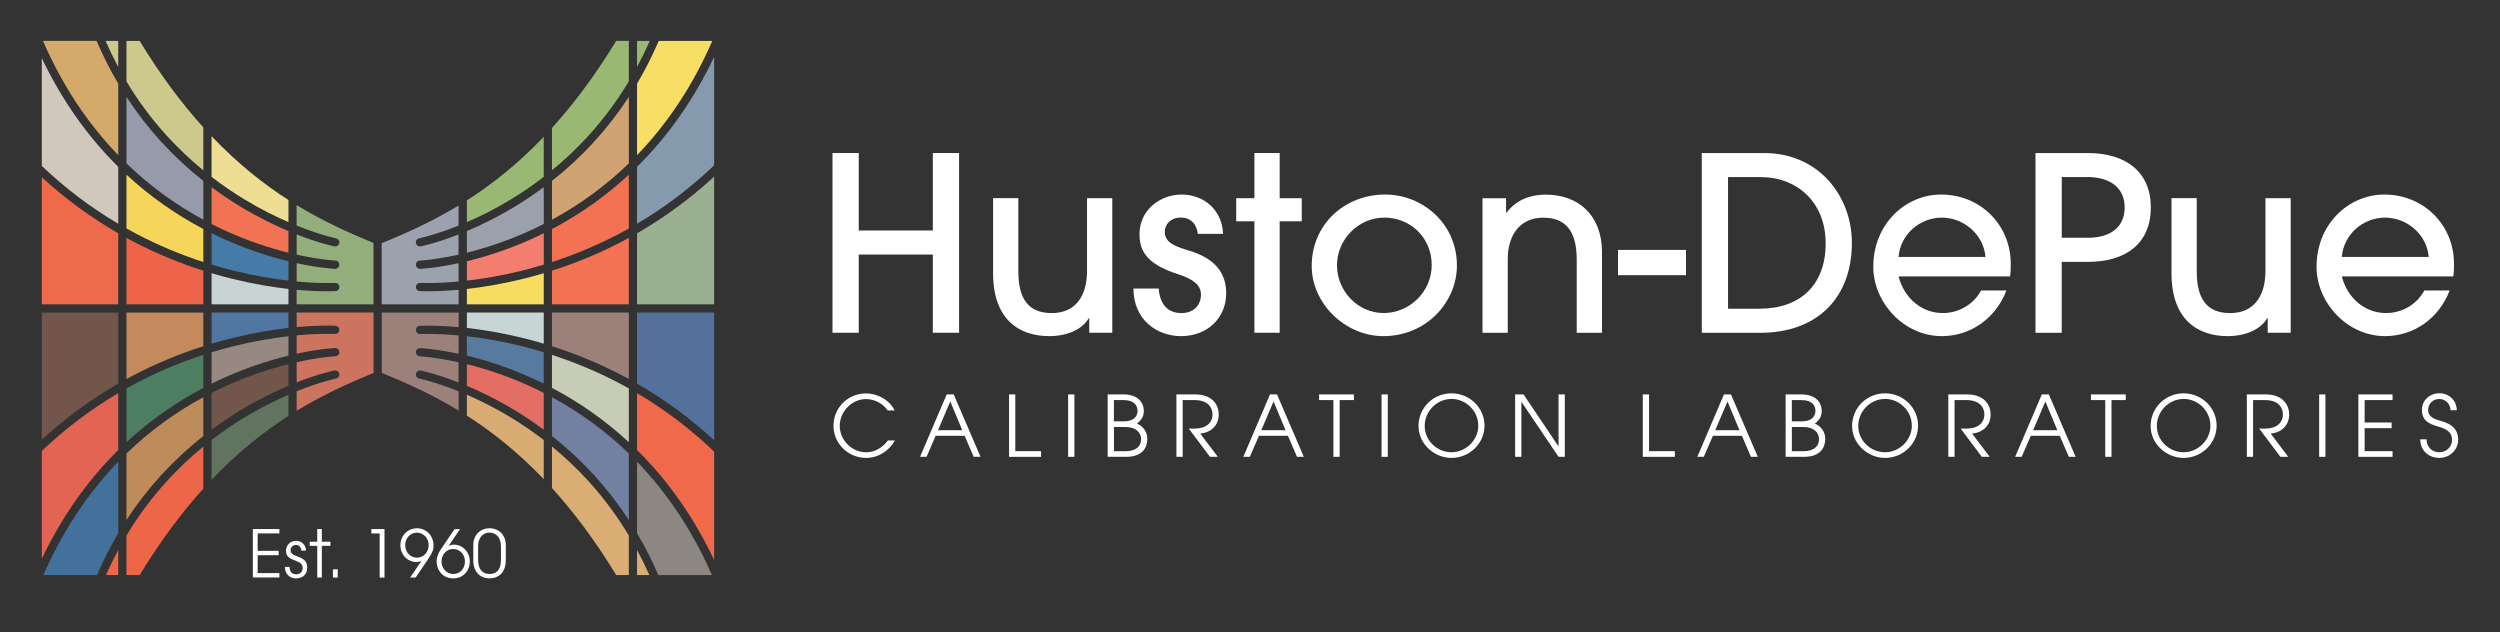 <?xml version="1.0" encoding="UTF-8"?><svg id="a" xmlns="http://www.w3.org/2000/svg" width="600" height="151.69" viewBox="0 0 600 151.69"><rect x="0" y="0" width="600" height="151.69" fill="#333333" stroke="none"/><path d="M110.07,93.92c-1.09-.44-2.09-.82-2.97-1.13-3.95-1.41-6.46-1.93-6.49-1.93-.53-.11-.88-.63-.77-1.16.11-.53.63-.88,1.16-.77.24.05,3.75.78,9.06,2.86v-4.84c-5.63-1.25-9.23-1.43-9.3-1.43-.54-.02-.97-.48-.94-1.03.02-.54.49-.97,1.03-.94.27.01,3.77.18,9.22,1.36v-4.4c-5.66-.53-9.14-.34-9.2-.34-.54.03-1.01-.38-1.04-.93-.03-.54.38-1.01.93-1.04.24-.01,3.7-.2,9.32.32v-3.49h-18.45v14.46c5.84,2.39,12.05,5.17,18.45,9.05v-4.6Z" fill="#9c817b"/><path d="M10.31,9.82c4.59,10.54,10.65,19.75,18.07,27.42v-17.16c-1.94-3.27-3.67-6.7-5.2-10.27h-12.86Z" fill="#d5a96a"/><path d="M69.23,99.84v-5.09c-3.15,1.36-6.76,3.14-10.57,5.45-2.74,1.66-5.37,3.47-7.88,5.4v9.54c6.22-6.53,12.41-11.44,18.45-15.31Z" fill="#607460"/><path d="M130.5,115v-9.39c-2.51-1.94-5.14-3.74-7.89-5.41-3.86-2.34-7.49-4.13-10.56-5.46v5.01c6.04,3.85,12.23,8.74,18.45,15.25Z" fill="#d9ac73"/><path d="M89.65,75.01h-18.45v3.49c5.61-.52,9.07-.33,9.31-.32.54.03.96.5.93,1.04s-.5.96-1.04.93c-.06,0-3.54-.19-9.2.34v4.4c5.45-1.18,8.94-1.35,9.21-1.36.54-.03,1.01.4,1.03.94.02.54-.4,1.01-.94,1.03-.08,0-3.68.18-9.3,1.43v4.84c5.31-2.08,8.82-2.81,9.06-2.86.53-.11,1.05.24,1.16.77.11.53-.24,1.06-.77,1.16-.06.01-3.82.8-9.45,3.06v4.68c6.4-3.89,12.61-6.68,18.45-9.08v-14.52Z" fill="#cd7461"/><path d="M28.38,16.07v-6.25h-3.05c.94,2.14,1.96,4.22,3.05,6.25Z" fill="#cdc88c"/><path d="M48.8,107.17c-3.13,2.57-6.06,5.35-8.77,8.32-3.64,4-6.87,8.35-9.68,13.03v9.49h3.17c5.04-8.27,10.16-15.08,15.28-20.74v-10.1Z" fill="#ed6647"/><path d="M132.47,107.17v9.95c5.16,5.69,10.32,12.54,15.42,20.89h3.03v-9.49c-2.81-4.68-6.04-9.04-9.68-13.04-2.71-2.97-5.64-5.75-8.77-8.32Z" fill="#d9ad73"/><path d="M50.78,92.08c.55-.27,1.1-.54,1.65-.8,6.31-2.96,12.12-4.79,16.8-5.93v-4.65c-3.69.42-8.12,1.14-13.02,2.35-1.83.45-3.64.95-5.43,1.49v7.54Z" fill="#978981"/><path d="M50.78,82.48c1.66-.49,3.34-.95,5.03-1.37,5.09-1.25,9.65-1.98,13.42-2.41v-3.69h-18.45v7.47Z" fill="#5176a1"/><path d="M50.78,63.51c1.79.54,3.6,1.04,5.43,1.49,4.9,1.21,9.33,1.92,13.02,2.35v-4.65c-4.67-1.13-10.48-2.97-16.8-5.93-.55-.26-1.1-.53-1.65-.8v7.54Z" fill="#467ba8"/><path d="M50.78,103.13c2.22-1.65,4.53-3.21,6.93-4.66,4.21-2.55,8.15-4.46,11.52-5.88v-5.18c-4.52,1.12-10.08,2.9-16.04,5.7-.81.38-1.62.78-2.41,1.19v8.84Z" fill="#72564b"/><path d="M130.5,44.92c-2.22,1.65-4.54,3.21-6.93,4.66-4.21,2.55-8.15,4.46-11.52,5.88v5.18c4.52-1.12,10.08-2.9,16.03-5.7.81-.38,1.62-.78,2.42-1.19v-8.84Z" fill="#9ba0ad"/><path d="M50.78,73.04h18.45v-3.69c-3.77-.43-8.33-1.16-13.42-2.41-1.69-.42-3.37-.87-5.03-1.37v7.47Z" fill="#c8d3d4"/><path d="M69.23,60.65v-5.18c-3.37-1.42-7.31-3.34-11.52-5.88-2.39-1.45-4.7-3.01-6.93-4.66v8.84c.82.42,1.65.83,2.49,1.22,5.93,2.78,11.46,4.55,15.96,5.66Z" fill="#f27254"/><path d="M48.8,64.97c-5.84-1.86-11.49-4.21-16.85-7.02-.53-.28-1.07-.57-1.6-.85v15.94h18.45v-8.07Z" fill="#ed644a"/><path d="M48.8,62.89v-7.93c-6.73-3.54-12.92-7.91-18.45-13.04v12.91c.82.46,1.64.91,2.47,1.34,5.1,2.67,10.45,4.92,15.98,6.72Z" fill="#f5d55a"/><path d="M48.8,85.16c-5.53,1.8-10.89,4.05-15.98,6.72-.83.43-1.65.88-2.47,1.34v12.91c5.53-5.12,11.72-9.49,18.45-13.04v-7.93Z" fill="#4d7e61"/><path d="M48.8,83.09v-8.07h-18.45v15.94c.53-.29,1.06-.57,1.6-.85,5.37-2.81,11.01-5.15,16.85-7.02Z" fill="#c48a5d"/><path d="M48.8,43.42c-3.67-2.89-7.08-6.06-10.2-9.49-3.03-3.32-5.78-6.89-8.25-10.67v15.95c5.49,5.32,11.68,9.85,18.45,13.52v-9.31Z" fill="#979aaa"/><path d="M152.89,9.82v6.25c1.09-2.03,2.11-4.11,3.05-6.25h-3.05Z" fill="#99b874"/><path d="M158.09,9.82c-1.53,3.56-3.26,6.99-5.2,10.26v17.16c7.41-7.67,13.48-16.88,18.06-27.42h-12.86Z" fill="#f7de65"/><path d="M10.03,39.82c5.59,5.33,11.74,9.98,18.35,13.88v-13.66c-7.41-7.32-13.57-16.08-18.35-26.09v25.87Z" fill="#d1c8bd"/><path d="M10.03,134.1c4.78-10.02,10.94-18.78,18.35-26.09v-13.66c-6.61,3.9-12.76,8.55-18.35,13.88v25.87Z" fill="#e46453"/><path d="M10.03,105.53c5.62-5.17,11.76-9.68,18.35-13.46v-17.05H10.03v30.51Z" fill="#72564b"/><path d="M48.8,104.64v-9.31c-6.77,3.67-12.96,8.2-18.45,13.52v15.95c2.47-3.79,5.23-7.35,8.25-10.67,3.12-3.42,6.53-6.59,10.2-9.49Z" fill="#be8c5b"/><path d="M10.03,73.04h18.35v-17.05c-6.59-3.79-12.73-8.3-18.35-13.46v30.51Z" fill="#ef694b"/><path d="M23.28,138.01c1.5-3.48,3.2-6.84,5.1-10.04v-17.16c-7.36,7.62-13.39,16.75-17.97,27.2h12.87Z" fill="#42719b"/><path d="M28.38,138.01v-6.02c-1.05,1.96-2.04,3.97-2.95,6.02h2.95Z" fill="#ed6647"/><path d="M112.05,67.35c3.69-.42,8.12-1.14,13.02-2.34,1.83-.45,3.64-.95,5.43-1.5v-7.54c-.55.27-1.1.54-1.65.8-6.31,2.96-12.12,4.79-16.79,5.93v4.65Z" fill="#f37d6f"/><path d="M50.78,32.69v9.76c2.51,1.94,5.14,3.74,7.88,5.4,3.86,2.34,7.49,4.13,10.57,5.46v-5.31c-6.04-3.87-12.23-8.77-18.45-15.31Z" fill="#eede94"/><path d="M112.05,48.09v5.22c3.15-1.36,6.76-3.14,10.56-5.45,2.74-1.66,5.37-3.47,7.89-5.41v-9.61c-6.22,6.51-12.41,11.4-18.45,15.25Z" fill="#99b874"/><path d="M30.35,9.82v9.72c2.81,4.68,6.04,9.04,9.68,13.03,2.71,2.97,5.64,5.75,8.77,8.32v-10.32c-5.12-5.66-10.24-12.47-15.28-20.75h-3.17Z" fill="#cdc88c"/><path d="M71.2,54.14c1.09.44,2.09.81,2.97,1.13,3.95,1.41,6.46,1.93,6.49,1.93.53.11.88.63.77,1.16-.1.47-.51.79-.97.79-.07,0-.13,0-.2-.02-.24-.05-3.75-.78-9.06-2.86v4.84c5.63,1.25,9.23,1.43,9.3,1.43.54.02.97.48.94,1.03-.02.53-.46.95-.99.95-.01,0-.03,0-.04,0-.27-.01-3.77-.18-9.21-1.36v4.4c5.66.53,9.14.34,9.2.34.55-.03,1.01.38,1.04.93s-.38,1.01-.93,1.04c-.1,0-.81.04-2.03.04-1.6,0-4.1-.07-7.29-.36v3.49h18.45v-14.73c-5.84-2.4-12.05-5.18-18.45-9.08v4.9Z" fill="#94ae7b"/><path d="M91.62,73.04h18.45v-3.49c-3.19.29-5.68.36-7.29.36-1.22,0-1.92-.04-2.03-.04-.54-.03-.96-.5-.93-1.04.03-.54.5-.96,1.04-.93.06,0,3.54.19,9.2-.34v-4.4c-5.45,1.18-8.95,1.35-9.22,1.36-.01,0-.03,0-.04,0-.53,0-.96-.41-.99-.95-.02-.54.4-1.01.94-1.03.08,0,3.68-.18,9.3-1.43v-4.84c-5.31,2.08-8.82,2.81-9.06,2.86-.07.01-.13.02-.2.02-.46,0-.87-.32-.97-.79-.11-.53.24-1.06.77-1.16.06-.01,3.82-.8,9.46-3.06v-4.81c-6.4,3.88-12.61,6.66-18.45,9.05v14.67Z" fill="#9ba1ad"/><path d="M112.05,73.04h18.45v-7.47c-1.66.5-3.34.95-5.03,1.37-5.09,1.25-9.64,1.98-13.42,2.41v3.69Z" fill="#f6dd5f"/><path d="M152.89,40.04v13.66c6.67-3.94,12.87-8.64,18.5-14.02V13.64c-4.8,10.14-11.01,19.01-18.5,26.4Z" fill="#859bad"/><path d="M152.89,138.01h2.95c-.91-2.06-1.89-4.06-2.95-6.02v6.02Z" fill="#d9ad73"/><path d="M152.89,92.06c6.65,3.82,12.84,8.38,18.5,13.6v-30.65h-18.5v17.05Z" fill="#54719e"/><path d="M132.47,43.42v9.31c6.77-3.67,12.96-8.2,18.45-13.52v-15.95c-2.47,3.79-5.23,7.35-8.26,10.68-3.12,3.42-6.53,6.59-10.19,9.48Z" fill="#d2a372"/><path d="M152.89,73.04h18.5v-30.65c-5.66,5.22-11.85,9.78-18.5,13.6v17.05Z" fill="#9bb090"/><path d="M152.89,127.97c1.9,3.2,3.6,6.55,5.1,10.04h12.87c-4.57-10.44-10.61-19.58-17.97-27.19v17.16Z" fill="#8c8782"/><path d="M152.89,108.01c7.49,7.39,13.7,16.25,18.5,26.4v-26.03c-5.63-5.39-11.83-10.09-18.5-14.02v13.66Z" fill="#f1694b"/><path d="M132.47,30.72v10.16c3.13-2.57,6.06-5.35,8.77-8.32,3.64-4,6.87-8.36,9.68-13.04v-9.71h-3.03c-5.09,8.35-10.26,15.21-15.42,20.9Z" fill="#99b874"/><path d="M132.47,83.09c5.84,1.86,11.48,4.21,16.85,7.01.54.28,1.07.57,1.6.86v-15.95h-18.45v8.08Z" fill="#9c817b"/><path d="M132.47,64.96v8.08h18.45v-15.95c-.53.29-1.06.58-1.6.86-5.37,2.81-11.01,5.15-16.85,7.01Z" fill="#f27253"/><path d="M132.47,104.64c3.67,2.89,7.07,6.06,10.19,9.48,3.03,3.32,5.78,6.89,8.26,10.68v-15.95c-5.49-5.32-11.68-9.85-18.45-13.52v9.31Z" fill="#7280a2"/><path d="M132.47,85.16v7.93c6.73,3.54,12.92,7.91,18.45,13.04v-12.91c-.82-.46-1.64-.91-2.47-1.34-5.1-2.67-10.45-4.91-15.98-6.71Z" fill="#c7ccb5"/><path d="M112.05,92.59c3.37,1.42,7.31,3.34,11.52,5.88,2.39,1.45,4.71,3.01,6.93,4.66v-8.84c-.8-.41-1.6-.8-2.42-1.19-5.96-2.8-11.51-4.58-16.03-5.7v5.18Z" fill="#e36e63"/><path d="M112.05,78.7c3.77.43,8.33,1.16,13.42,2.41,1.69.42,3.37.87,5.03,1.37v-7.47h-18.45v3.69Z" fill="#c8d5d5"/><path d="M112.05,85.35c4.67,1.13,10.48,2.97,16.79,5.93.55.26,1.11.53,1.65.8v-7.54c-1.79-.54-3.6-1.05-5.43-1.5-4.9-1.21-9.33-1.92-13.02-2.35v4.65Z" fill="#567b9e"/><path d="M132.47,62.89c5.53-1.8,10.88-4.05,15.98-6.71.83-.43,1.65-.89,2.47-1.34v-12.91c-5.53,5.12-11.72,9.5-18.45,13.04v7.93Z" fill="#f27253"/><path d="M223.88,79.86v-18.77h-17.78v18.77h-6.3v-43.13h6.3v18.59h17.78v-18.59h6.3v43.13h-6.3Z" fill="#fff"/><path d="M261.42,79.86v-3.5h-.12c-1.57,2.74-5.25,4.31-9.5,4.31-6.94,0-13.46-3.73-13.46-15.1v-18.01h6.06v17.55c0,6.76,2.51,10.03,8.04,10.03s8.45-3.91,8.45-10.14v-17.43h6.06v32.29h-5.54Z" fill="#fff"/><path d="M287.48,56.13c-.29-2.33-1.63-3.91-4.14-3.91-2.33,0-3.79,1.57-3.79,3.44,0,2.74,2.8,3.55,6,4.55,4.55,1.4,8.74,4.14,8.74,10.14s-4.55,10.32-10.84,10.32c-5.83,0-11.42-3.96-11.42-11.42h6.06c.29,3.91,2.27,5.89,5.48,5.89,2.8,0,4.66-1.81,4.66-4.43,0-2.22-1.69-3.67-5.48-4.9-7.93-2.51-9.27-5.94-9.27-9.62,0-5.71,4.84-9.5,10.14-9.5s9.73,3.73,9.91,9.44h-6.06Z" fill="#fff"/><path d="M301.06,79.86v-26.75h-4.37v-5.54h4.37v-10.84h6.06v10.84h5.3v5.54h-5.3v26.75h-6.06Z" fill="#fff"/><path d="M332.01,80.67c-9.09,0-17.2-7.75-17.2-16.84,0-9.85,7.75-17.14,17.66-17.14,8.92,0,17.31,6.99,17.19,17.25-.12,8.63-7.34,16.73-17.66,16.73ZM332.19,52.23c-6.06,0-11.31,5.13-11.31,11.42s5.07,11.48,11.19,11.48,11.54-5.01,11.54-11.54-5.07-11.37-11.42-11.37Z" fill="#fff"/><path d="M378.41,79.86v-17.6c0-6.82-2.68-10.02-8.04-10.02s-8.51,3.91-8.51,9.97v17.66h-6.06v-32.29h5.65v3.44h.12c2.39-3.09,5.71-4.31,9.44-4.31,7.75,0,13.47,4.9,13.47,13.81v19.35h-6.06Z" fill="#fff"/><path d="M388.32,66.04v-6.06h16.32v6.06h-16.32Z" fill="#fff"/><path d="M408.43,79.86v-43.13h14.98c13.06,0,21.04,10.32,21.04,21.57,0,13.17-8.34,21.57-21.97,21.57h-14.05ZM422.25,74.09c9.97,0,15.91-5.83,15.91-15.68s-6.82-15.91-15.62-15.91h-7.81v31.59h7.52Z" fill="#fff"/><path d="M455.65,66.33c1.4,5.36,5.65,8.8,10.61,8.8,3.79,0,7.34-1.98,9.21-5.42h6.06c-2.51,6.65-8.57,10.96-15.5,10.96-9.09,0-16.44-8.04-16.44-16.67,0-10.2,7.69-17.31,16.26-17.31,9.5,0,16.73,7.34,16.73,16.61,0,.99,0,1.92-.17,3.03h-26.75ZM476.52,61.67c-.47-5.48-5.3-9.44-10.49-9.44s-9.91,3.91-10.38,9.44h20.87Z" fill="#fff"/><path d="M488.52,79.86v-43.13h12.53c9.27,0,15.15,4.61,15.15,13.06s-5.77,13.06-15.1,13.06h-6.29v17.02h-6.3ZM501.06,57.07c5.54,0,8.86-2.62,8.86-7.29s-3.44-7.29-8.92-7.29h-6.18v14.57h6.24Z" fill="#fff"/><path d="M544.25,79.86v-3.5h-.12c-1.57,2.74-5.25,4.31-9.5,4.31-6.94,0-13.47-3.73-13.47-15.1v-18.01h6.06v17.55c0,6.76,2.51,10.03,8.04,10.03s8.45-3.91,8.45-10.14v-17.43h6.06v32.29h-5.54Z" fill="#fff"/><path d="M562.03,66.33c1.4,5.36,5.65,8.8,10.61,8.8,3.79,0,7.34-1.98,9.21-5.42h6.06c-2.51,6.65-8.57,10.96-15.5,10.96-9.09,0-16.44-8.04-16.44-16.67,0-10.2,7.69-17.31,16.26-17.31,9.5,0,16.73,7.34,16.73,16.61,0,.99,0,1.92-.17,3.03h-26.75ZM582.9,61.67c-.47-5.48-5.3-9.44-10.49-9.44s-9.91,3.91-10.38,9.44h20.87Z" fill="#fff"/><path d="M214.77,105.71c-1.46,2.61-4.07,4.19-6.9,4.19-4.27,0-7.83-3.38-7.83-7.73s3.5-7.75,7.81-7.75c2.77,0,5.67,1.6,6.86,4.09h-1.68c-1.15-1.72-3.18-2.73-5.2-2.73-3.34,0-6.29,2.95-6.29,6.42s2.95,6.35,6.31,6.35c2.04,0,3.89-1.03,5.24-2.83h1.68Z" fill="#fff"/><path d="M233.69,109.64l-2.17-5.04h-6.96l-2.19,5.04h-1.56l6.4-14.98h1.68l6.44,14.98h-1.64ZM228.06,96.36l-2.93,6.88h5.81l-2.87-6.88Z" fill="#fff"/><path d="M242.17,109.64v-14.98h1.5v13.62h6.19v1.36h-7.69Z" fill="#fff"/><path d="M256.35,109.64v-14.98h1.5v14.98h-1.5Z" fill="#fff"/><path d="M265.84,109.64v-14.98h3.85c3.14,0,4.82,1.72,4.82,3.99,0,1.23-.45,2.06-1.64,3.02,1.6.67,2.49,2.08,2.49,3.68,0,2.04-1.15,4.29-5.06,4.29h-4.45ZM269.71,101.12c2.87,0,3.3-1.66,3.3-2.53,0-1.11-.65-2.57-3.42-2.57h-2.25v5.1h2.37ZM270.18,108.28c1.92,0,3.68-.77,3.68-2.93,0-1.7-1.48-2.87-3.68-2.87h-2.83v5.81h2.83Z" fill="#fff"/><path d="M290.39,109.64l-5.08-6.78h1.46c2.65,0,4.23-1.36,4.23-3.4,0-1.42-.87-3.44-4.31-3.44h-2.85v13.62h-1.5v-14.98h4.51c3.91,0,5.65,2.31,5.65,4.84s-1.82,4.35-4.45,4.55l4.23,5.59h-1.88Z" fill="#fff"/><path d="M311.28,109.64l-2.17-5.04h-6.96l-2.19,5.04h-1.56l6.4-14.98h1.68l6.44,14.98h-1.64ZM305.65,96.36l-2.93,6.88h5.81l-2.87-6.88Z" fill="#fff"/><path d="M320.02,109.64v-13.62h-3.44v-1.36h8.36v1.36h-3.42v13.62h-1.5Z" fill="#fff"/><path d="M331.57,109.64v-14.98h1.5v14.98h-1.5Z" fill="#fff"/><path d="M348.35,109.9c-4.09,0-7.91-3.32-7.91-7.67s3.52-7.83,7.91-7.83,7.93,3.48,7.93,7.75-3.58,7.75-7.93,7.75ZM348.33,95.75c-3.54,0-6.4,3-6.4,6.48s2.93,6.31,6.42,6.31,6.44-2.94,6.44-6.38-2.85-6.42-6.46-6.42Z" fill="#fff"/><path d="M374.05,109.64l-8.88-13.17h-.04v13.17h-1.5v-14.98h2.02l8.36,12.43h.04v-12.43h1.5v14.98h-1.5Z" fill="#fff"/><path d="M394.27,109.64v-14.98h1.5v13.62h6.19v1.36h-7.69Z" fill="#fff"/><path d="M420.23,109.64l-2.17-5.04h-6.96l-2.19,5.04h-1.56l6.4-14.98h1.68l6.44,14.98h-1.64ZM414.6,96.36l-2.94,6.88h5.81l-2.87-6.88Z" fill="#fff"/><path d="M428.55,109.64v-14.98h3.84c3.14,0,4.82,1.72,4.82,3.99,0,1.23-.44,2.06-1.64,3.02,1.6.67,2.49,2.08,2.49,3.68,0,2.04-1.15,4.29-5.06,4.29h-4.45ZM432.41,101.12c2.87,0,3.3-1.66,3.3-2.53,0-1.11-.65-2.57-3.42-2.57h-2.25v5.1h2.37ZM432.88,108.28c1.92,0,3.68-.77,3.68-2.93,0-1.7-1.48-2.87-3.68-2.87h-2.83v5.81h2.83Z" fill="#fff"/><path d="M452.41,109.9c-4.09,0-7.91-3.32-7.91-7.67s3.52-7.83,7.91-7.83,7.93,3.48,7.93,7.75-3.58,7.75-7.93,7.75ZM452.38,95.75c-3.54,0-6.4,3-6.4,6.48s2.93,6.31,6.42,6.31,6.44-2.94,6.44-6.38-2.85-6.42-6.46-6.42Z" fill="#fff"/><path d="M475.64,109.64l-5.08-6.78h1.46c2.65,0,4.23-1.36,4.23-3.4,0-1.42-.87-3.44-4.31-3.44h-2.85v13.62h-1.5v-14.98h4.51c3.91,0,5.65,2.31,5.65,4.84s-1.82,4.35-4.45,4.55l4.23,5.59h-1.88Z" fill="#fff"/><path d="M496.52,109.64l-2.17-5.04h-6.96l-2.19,5.04h-1.56l6.4-14.98h1.68l6.44,14.98h-1.64ZM490.89,96.36l-2.94,6.88h5.81l-2.87-6.88Z" fill="#fff"/><path d="M505.26,109.64v-13.62h-3.44v-1.36h8.36v1.36h-3.42v13.62h-1.5Z" fill="#fff"/><path d="M524.06,109.9c-4.09,0-7.91-3.32-7.91-7.67s3.52-7.83,7.91-7.83,7.93,3.48,7.93,7.75-3.58,7.75-7.93,7.75ZM524.04,95.75c-3.54,0-6.4,3-6.4,6.48s2.93,6.31,6.42,6.31,6.44-2.94,6.44-6.38-2.85-6.42-6.46-6.42Z" fill="#fff"/><path d="M547.29,109.64l-5.08-6.78h1.46c2.65,0,4.23-1.36,4.23-3.4,0-1.42-.87-3.44-4.31-3.44h-2.85v13.62h-1.5v-14.98h4.51c3.91,0,5.65,2.31,5.65,4.84s-1.82,4.35-4.45,4.55l4.23,5.59h-1.88Z" fill="#fff"/><path d="M556.6,109.64v-14.98h1.5v14.98h-1.5Z" fill="#fff"/><path d="M566.01,109.64v-14.98h8.2v1.36h-6.7v5.38h6.48v1.36h-6.48v5.52h6.7v1.36h-8.2Z" fill="#fff"/><path d="M588.11,98.46c0-1.54-1.26-2.71-2.65-2.71-1.54,0-2.71,1.15-2.71,2.61,0,1.27.77,2.06,2.89,2.61,3.24.83,4.33,2.51,4.33,4.53,0,2.45-2,4.39-4.51,4.39-2.65,0-4.57-1.78-4.61-4.45h1.5c.1,1.92,1.32,3.1,3.12,3.1,1.7,0,3.02-1.34,3.02-2.98s-1.07-2.53-3.04-3.1c-2.15-.61-4.19-1.32-4.19-4.05,0-2.37,1.9-4.03,4.21-4.03s4.15,1.76,4.15,4.07h-1.5Z" fill="#fff"/><path d="M60.68,138.61v-11.64h6.37v1.05h-5.21v4.18h5.03v1.05h-5.03v4.29h5.21v1.05h-6.37Z" fill="#fff"/><path d="M72.33,132.13c-.06-.83-.58-1.35-1.29-1.35s-1.3.55-1.3,1.29c0,.63.44,1.07,1.49,1.42,2.09.69,2.5,1.53,2.5,2.75,0,1.57-1.05,2.58-2.7,2.58-1.48,0-2.64-1.05-2.64-2.69v-.06h1.1c.02,1.15.61,1.76,1.54,1.76.99,0,1.6-.55,1.6-1.54,0-.83-.53-1.29-1.52-1.65-1.51-.55-2.47-.97-2.47-2.45,0-1.38,1.04-2.39,2.45-2.39,1.29,0,2.34.97,2.34,2.34h-1.1Z" fill="#fff"/><path d="M76.14,138.61v-7.61h-1.81v-.99h1.81v-3.03h1.1v3.03h2.06v.99h-2.06v7.61h-1.1Z" fill="#fff"/><path d="M79.9,138.61v-1.98h1.16v1.98h-1.16Z" fill="#fff"/><path d="M91.12,138.61v-10.58h-2v-1.05h3.16v11.64h-1.16Z" fill="#fff"/><path d="M98.43,138.61l2.69-3.95-.03-.02c-.33.17-.68.25-1.1.25-2.2,0-3.9-1.79-3.9-4.04s1.73-4.07,3.98-4.07,3.98,1.81,3.98,4.14c0,.79-.09,1.51-1.45,3.49l-2.85,4.2h-1.32ZM102.88,130.81c0-1.6-1.21-2.97-2.83-2.97s-2.8,1.34-2.8,3,1.21,3,2.82,3c1.68,0,2.81-1.42,2.81-3.03Z" fill="#fff"/><path d="M107.75,130.96c.33-.16.71-.25,1.09-.25,2.22,0,3.91,1.76,3.91,4.04s-1.64,4.07-3.98,4.07-3.98-1.79-3.98-4.13c0-1.02.44-1.98.94-2.74l3.35-4.95h1.32l-2.69,3.95.03.02ZM111.59,134.76c0-1.62-1.15-3-2.83-3s-2.8,1.4-2.8,3.03,1.24,2.97,2.82,2.97c1.67,0,2.81-1.35,2.81-3Z" fill="#fff"/><path d="M121.39,134.49c0,2.89-1.76,4.32-3.9,4.32s-3.9-1.43-3.9-4.34v-3.63c0-2.58,1.82-4.07,3.9-4.07s3.9,1.45,3.9,4.09v3.63ZM120.22,131.14c0-2.58-1.59-3.32-2.77-3.32s-2.7.82-2.7,3.32v3.19c0,2.67,1.38,3.43,2.74,3.43s2.74-.71,2.74-3.37v-3.26Z" fill="#fff"/></svg>